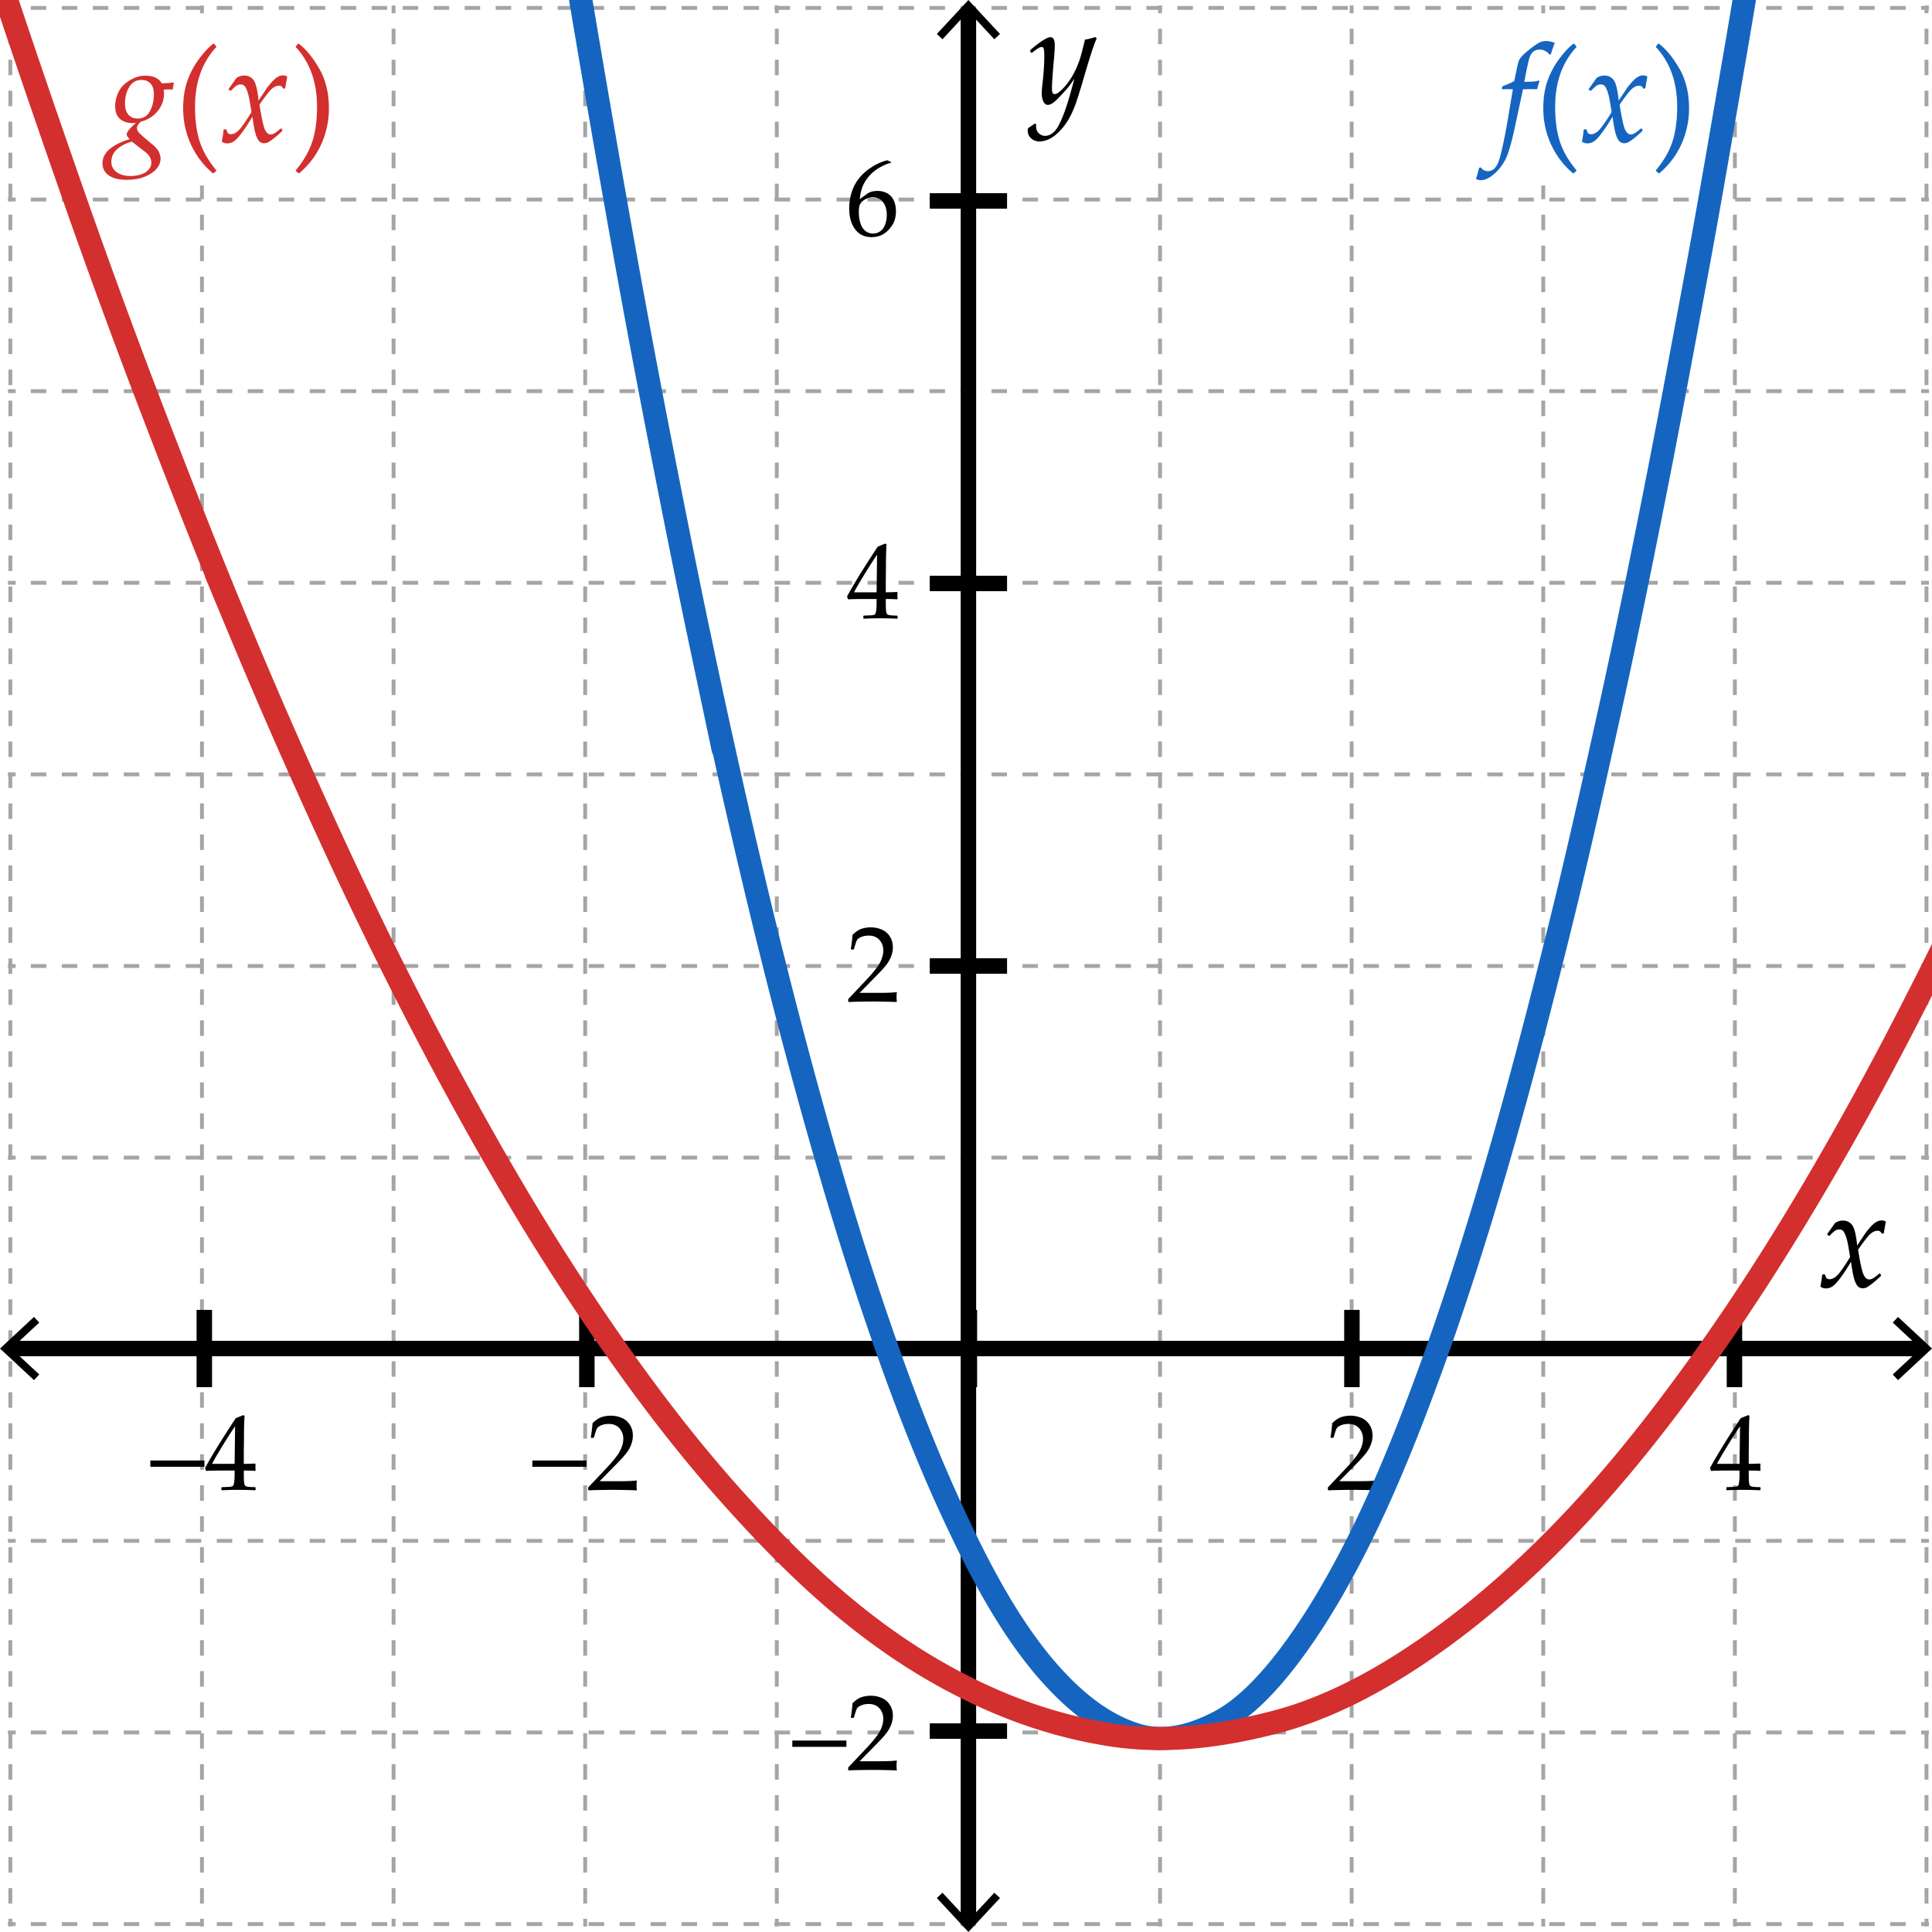 <svg xmlns="http://www.w3.org/2000/svg" viewBox="0 0 250 250"><path fill="#FFF" d="M0 0h250v250H0z"/><g fill="none" stroke="#A5A5A5" stroke-width=".5" stroke-miterlimit="10"><path d="M249.598 248.975h-1"/><path stroke-dasharray="2.005,2.005" d="M246.593 248.975H3.029"/><path d="M2.027 248.975h-1"/></g><g fill="none" stroke="#A5A5A5" stroke-width=".5" stroke-miterlimit="10"><path d="M249.598 224.18h-1"/><path stroke-dasharray="2.005,2.005" d="M246.593 224.18H3.029"/><path d="M2.027 224.18h-1"/></g><g fill="none" stroke="#A5A5A5" stroke-width=".5" stroke-miterlimit="10"><path d="M249.598 199.385h-1"/><path stroke-dasharray="2.005,2.005" d="M246.593 199.385H3.029"/><path d="M2.027 199.385h-1"/></g><g fill="none" stroke="#A5A5A5" stroke-width=".5" stroke-miterlimit="10"><path d="M249.598 174.59h-1"/><path stroke-dasharray="2.005,2.005" d="M246.593 174.59H3.029"/><path d="M2.027 174.59h-1"/></g><g fill="none" stroke="#A5A5A5" stroke-width=".5" stroke-miterlimit="10"><path d="M249.598 149.795h-1"/><path stroke-dasharray="2.005,2.005" d="M246.593 149.795H3.029"/><path d="M2.027 149.795h-1"/></g><g fill="none" stroke="#A5A5A5" stroke-width=".5" stroke-miterlimit="10"><path d="M249.598 125h-1"/><path stroke-dasharray="2.005,2.005" d="M246.593 125H3.029"/><path d="M2.027 125h-1"/></g><g fill="none" stroke="#A5A5A5" stroke-width=".5" stroke-miterlimit="10"><path d="M249.598 100.205h-1"/><path stroke-dasharray="2.005,2.005" d="M246.593 100.205H3.029"/><path d="M2.027 100.205h-1"/></g><g fill="none" stroke="#A5A5A5" stroke-width=".5" stroke-miterlimit="10"><path d="M249.598 75.41h-1"/><path stroke-dasharray="2.005,2.005" d="M246.593 75.41H3.029"/><path d="M2.027 75.41h-1"/></g><g fill="none" stroke="#A5A5A5" stroke-width=".5" stroke-miterlimit="10"><path d="M249.598 50.615h-1"/><path stroke-dasharray="2.005,2.005" d="M246.593 50.615H3.029"/><path d="M2.027 50.615h-1"/></g><g fill="none" stroke="#A5A5A5" stroke-width=".5" stroke-miterlimit="10"><path d="M249.598 25.82h-1"/><path stroke-dasharray="2.005,2.005" d="M246.593 25.82H3.029"/><path d="M2.027 25.82h-1"/></g><g fill="none" stroke="#A5A5A5" stroke-width=".5" stroke-miterlimit="10"><path d="M249.598 1.025h-1"/><path stroke-dasharray="2.005,2.005" d="M246.593 1.025H3.029"/><path d="M2.027 1.025h-1"/></g><g fill="none" stroke="#A5A5A5" stroke-width=".5" stroke-miterlimit="10"><path d="M249.287.713v1"/><path stroke-dasharray="2.005,2.005" d="M249.287 3.718v243.564"/><path d="M249.287 248.285v1"/></g><g fill="none" stroke="#A5A5A5" stroke-width=".5" stroke-miterlimit="10"><path d="M224.492.713v1"/><path stroke-dasharray="2.005,2.005" d="M224.492 3.718v243.564"/><path d="M224.492 248.285v1"/></g><g fill="none" stroke="#A5A5A5" stroke-width=".5" stroke-miterlimit="10"><path d="M199.697.713v1"/><path stroke-dasharray="2.005,2.005" d="M199.697 3.718v243.564"/><path d="M199.697 248.285v1"/></g><g fill="none" stroke="#A5A5A5" stroke-width=".5" stroke-miterlimit="10"><path d="M174.902.713v1"/><path stroke-dasharray="2.005,2.005" d="M174.902 3.718v243.564"/><path d="M174.902 248.285v1"/></g><g fill="none" stroke="#A5A5A5" stroke-width=".5" stroke-miterlimit="10"><path d="M150.107.713v1"/><path stroke-dasharray="2.005,2.005" d="M150.107 3.718v243.564"/><path d="M150.107 248.285v1"/></g><g fill="none" stroke="#A5A5A5" stroke-width=".5" stroke-miterlimit="10"><path d="M125.312.713v1"/><path stroke-dasharray="2.005,2.005" d="M125.312 3.718v243.564"/><path d="M125.312 248.285v1"/></g><g fill="none" stroke="#A5A5A5" stroke-width=".5" stroke-miterlimit="10"><path d="M100.517.713v1"/><path stroke-dasharray="2.005,2.005" d="M100.517 3.718v243.564"/><path d="M100.517 248.285v1"/></g><g fill="none" stroke="#A5A5A5" stroke-width=".5" stroke-miterlimit="10"><path d="M75.722.713v1"/><path stroke-dasharray="2.005,2.005" d="M75.722 3.718v243.564"/><path d="M75.722 248.285v1"/></g><g fill="none" stroke="#A5A5A5" stroke-width=".5" stroke-miterlimit="10"><path d="M50.927.713v1"/><path stroke-dasharray="2.005,2.005" d="M50.927 3.718v243.564"/><path d="M50.927 248.285v1"/></g><g fill="none" stroke="#A5A5A5" stroke-width=".5" stroke-miterlimit="10"><path d="M26.132.713v1"/><path stroke-dasharray="2.005,2.005" d="M26.132 3.718v243.564"/><path d="M26.132 248.285v1"/></g><g fill="none" stroke="#A5A5A5" stroke-width=".5" stroke-miterlimit="10"><path d="M1.337.713v1"/><path stroke-dasharray="2.005,2.005" d="M1.337 3.718v243.564"/><path d="M1.337 248.285v1"/></g><g><path fill="none" stroke="#000" stroke-width="2" stroke-miterlimit="10" d="M125.312 1.084v247.831"/><path d="M121.223 4.398l.732.682 3.356-3.612 3.358 3.612.732-.682-4.09-4.399zM121.223 245.601l.732-.682 3.356 3.612 3.358-3.612.732.682-4.09 4.398z"/></g><g fill="none" stroke="#000" stroke-width="2" stroke-miterlimit="10"><path d="M224.438 179.5v-10M174.938 179.5v-10M125.438 179.5v-10M75.938 179.5v-10M26.438 179.5v-10"/></g><g fill="none" stroke="#000" stroke-width="2" stroke-miterlimit="10"><path d="M120.312 223.999h10M120.312 174.499h10M120.312 124.999h10M120.312 75.499h10M120.312 26h10"/></g><g><path fill="none" stroke="#000" stroke-width="2" stroke-miterlimit="10" d="M248.915 174.5H1.084"/><path d="M245.602 170.41l-.683.732 3.612 3.357-3.612 3.357.683.733 4.398-4.09zM4.398 170.41l.682.732-3.612 3.357 3.612 3.357-.682.733L0 174.499z"/></g><g><path d="M171.912 192.855l-.082-.068v-.314l2.29-2.427c.943-.998 1.554-1.771 1.832-2.317s.417-1.058.417-1.531c0-.556-.169-1.019-.506-1.388s-.793-.554-1.367-.554c-.369 0-.69.057-.964.171s-.457.241-.55.383c-.094.142-.229.538-.407 1.189l-.062.055h-.28l-.068-.062c.104-.615.178-1.224.219-1.825.429-.419.828-.687 1.2-.804.371-.115.76-.174 1.165-.174.483 0 .945.091 1.388.273s.798.478 1.066.885c.269.408.403.881.403 1.419 0 .401-.079.804-.235 1.206a4.464 4.464 0 0 1-.691 1.17c-.303.375-.716.825-1.24 1.35l-2.133 2.174h2.7c.829 0 1.52-.029 2.071-.089l.048.055a3.663 3.663 0 0 0-.041.608c0 .228.014.408.041.54l-.048.075c-.328-.019-.832-.034-1.511-.048s-1.128-.021-1.347-.021c-.442 0-1.037.006-1.784.018-.747.011-1.255.029-1.524.051z"/></g><g><path d="M111.776 80.062l-.055-.055v-.294l.055-.055c.674-.018 1.074-.039 1.2-.062s.218-.071.277-.144.104-.25.133-.533.044-.583.044-.902v-.506h-1.497c-.871 0-1.606.014-2.208.041l-.116-.369c.793-1.486 2.117-3.637 3.972-6.453l.964-.39.171.082c-.05.775-.075 1.734-.075 2.878l-.021 1.928v1.415a25.561 25.561 0 0 0 1.456-.041l.062.068a8.334 8.334 0 0 0-.014.376c.004.15.011.298.021.444l-.068.062a18.773 18.773 0 0 0-1.107-.041h-.349v.458c0 .51.014.873.041 1.087s.071.352.13.414.179.107.359.137.491.047.933.051l.062.055v.294l-.055.055a44.93 44.93 0 0 0-2.017-.055 41 41 0 0 0-2.298.055zm-1.265-3.418h2.919l.062-4.86c-.438.625-.989 1.481-1.654 2.57s-1.108 1.852-1.327 2.29z"/></g><g><path d="M109.841 129.665l-.082-.068v-.314l2.29-2.427c.943-.998 1.554-1.771 1.832-2.317s.417-1.058.417-1.531c0-.556-.168-1.019-.506-1.388s-.793-.554-1.367-.554c-.369 0-.69.057-.964.171s-.457.241-.55.383-.229.538-.407 1.189l-.062.055h-.28l-.068-.062c.105-.615.178-1.224.219-1.825.428-.419.828-.687 1.2-.804.372-.115.76-.174 1.166-.174.483 0 .946.091 1.388.273s.797.478 1.066.885c.269.408.403.881.403 1.419 0 .401-.079.804-.236 1.206a4.432 4.432 0 0 1-.69 1.17c-.303.375-.717.825-1.241 1.35l-2.133 2.174h2.7c.83 0 1.52-.029 2.071-.089l.048.055a3.663 3.663 0 0 0-.041.608c0 .228.014.408.041.54l-.048.075c-.328-.019-.832-.034-1.511-.048s-1.128-.021-1.347-.021c-.442 0-1.037.006-1.784.018-.747.01-1.255.028-1.524.051z"/></g><g><path d="M68.884 189.799v-.813h7v.813h-7zM76.198 192.855l-.082-.068v-.314l2.29-2.427c.943-.998 1.554-1.771 1.832-2.317s.417-1.058.417-1.531c0-.556-.168-1.019-.506-1.388s-.793-.554-1.367-.554c-.369 0-.69.057-.964.171s-.457.241-.55.383-.229.538-.407 1.189l-.062.055h-.28l-.068-.062c.105-.615.178-1.224.219-1.825.428-.419.828-.687 1.2-.804.372-.115.76-.174 1.166-.174.483 0 .946.091 1.388.273s.797.478 1.066.885c.269.408.403.881.403 1.419 0 .401-.079.804-.236 1.206a4.432 4.432 0 0 1-.69 1.17c-.303.375-.717.825-1.241 1.35l-2.133 2.174h2.7c.83 0 1.52-.029 2.071-.089l.048.055a3.663 3.663 0 0 0-.041.608c0 .228.014.408.041.54l-.048.075c-.328-.019-.832-.034-1.511-.048s-1.128-.021-1.347-.021c-.442 0-1.037.006-1.784.018-.747.011-1.255.029-1.524.051z"/></g><g><path d="M235.561 166.482c.141-.75.214-1.248.22-1.494l.053-.07.229-.035.088.053.176.447c.146.1.287.15.422.15.369 0 .744-.216 1.125-.646s.891-1.174 1.529-2.229c-.029-.193-.1-.619-.211-1.278s-.234-1.159-.369-1.499-.263-.557-.382-.65a.662.662 0 0 0-.418-.141.988.988 0 0 0-.523.137c-.148.091-.335.25-.558.479l-.185.186-.088.018-.211-.123-.018-.098 1.011-1.432a1.753 1.753 0 0 1 1.037-.316c.486 0 .879.193 1.178.58s.516 1.273.65 2.662l.94-1.424c.094-.158.302-.428.624-.809s.609-.646.861-.799.501-.229.747-.229c.188 0 .369.049.545.148-.135.691-.22 1.182-.255 1.469l-.062.07-.141.035-.088-.045c-.076-.129-.151-.218-.225-.268s-.174-.074-.303-.074c-.305 0-.611.133-.918.399-.309.267-.843.95-1.604 2.052.27 1.705.502 2.773.698 3.204s.441.646.734.646c.17 0 .344-.051.523-.153.178-.103.44-.306.786-.61l.105.008.123.186-.009.105c-.375.369-.729.682-1.059.939-.332.258-.58.434-.748.527a1.13 1.13 0 0 1-.566.141c-.287 0-.519-.113-.694-.342s-.325-.578-.448-1.047-.243-1.15-.36-2.047c-.498.838-.958 1.537-1.38 2.1s-.767.93-1.033 1.1-.543.254-.83.254c-.291-.001-.531-.079-.718-.237z"/></g><g><path d="M133.031 16.588l.87-.589.185.062a1.976 1.976 0 0 0-.018.246c0 .422.123.74.369.954s.51.321.791.321c.223 0 .449-.057.682-.171.23-.114.457-.303.676-.567.221-.264.468-.706.743-1.327s.525-1.291.751-2.008.444-1.466.655-2.246l.299-1.099c-.398.609-.765 1.099-1.099 1.468s-.662.721-.984 1.055-.589.565-.8.694-.398.193-.563.193c-.246 0-.439-.151-.58-.453s-.211-.675-.211-1.121c0-.229.041-.697.123-1.406.141-1.283.211-2.396.211-3.34 0-.486-.025-.804-.075-.954s-.136-.224-.259-.224c-.135 0-.305.067-.51.202s-.463.322-.773.563l-.114-.035-.097-.211.026-.132c1.307-1.102 2.168-1.652 2.584-1.652a.48.48 0 0 1 .418.229c.102.152.153.439.153.861 0 .398-.029.92-.088 1.564-.182 1.992-.272 3.322-.272 3.99 0 .234.024.413.074.536s.14.185.269.185c.088 0 .203-.035.347-.105s.374-.261.69-.571.633-.702.949-1.173.599-.992.849-1.56c.248-.568.443-1.11.584-1.626s.311-1.187.51-2.013c.398-.059.841-.17 1.327-.334l.193.176c-.293.586-.832 2.218-1.617 4.896a85.41 85.41 0 0 1-.997 3.256c-.268.794-.582 1.518-.945 2.171s-.785 1.22-1.266 1.701-.934.819-1.357 1.015c-.426.196-.831.294-1.218.294-.416 0-.775-.13-1.077-.391s-.452-.602-.452-1.024c0-.089.015-.189.044-.3z"/></g><g><path d="M223.441 192.841l-.055-.055v-.294l.055-.055c.675-.019 1.074-.039 1.2-.062.125-.022.217-.07.276-.144s.104-.251.134-.533c.029-.282.044-.583.044-.902v-.506h-1.497c-.87 0-1.606.014-2.208.041l-.116-.369c.793-1.485 2.117-3.637 3.972-6.453l.964-.39.171.082c-.05.774-.075 1.734-.075 2.878l-.021 1.928v1.415a27.599 27.599 0 0 0 1.456-.041l.062.068a8.385 8.385 0 0 0-.014.376c.005.15.012.299.021.444l-.068.062a18.803 18.803 0 0 0-1.107-.041h-.349v.458c0 .511.014.873.041 1.087s.07.353.13.413c.06.063.179.107.359.137.18.03.49.047.933.052l.062.055v.294l-.055.055a46.523 46.523 0 0 0-2.017-.055c-.885.001-1.65.019-2.298.055zm-1.264-3.418h2.919l.062-4.86c-.438.624-.989 1.481-1.654 2.57s-1.108 1.853-1.327 2.29z"/></g><g><path d="M115.313 20.976v.082c-.497.105-1.063.353-1.699.745s-1.17.918-1.603 1.579-.684 1.458-.752 2.393c.155-.109.333-.242.533-.396.26-.196.45-.331.571-.403s.283-.137.485-.191.437-.082.701-.082c.469 0 .891.104 1.265.311s.654.513.841.916.28.874.28 1.412c0 .761-.185 1.398-.554 1.911s-.761.879-1.176 1.101-.891.332-1.429.332c-.916 0-1.627-.343-2.133-1.029s-.759-1.578-.759-2.676c0-.729.106-1.43.318-2.102s.534-1.281.967-1.825.985-1.029 1.658-1.453 1.334-.711 1.986-.861l.5.236zm-4.183 6.521c0 .451.065.898.195 1.34s.338.784.625 1.025.625.362 1.012.362c.333 0 .64-.093.923-.28s.498-.479.646-.878.222-.819.222-1.261-.073-.837-.219-1.186-.358-.62-.636-.813-.602-.291-.971-.291c-.273 0-.547.066-.82.198s-.484.283-.632.451-.243.348-.284.537-.061.454-.061.796z"/></g><g><path d="M102.526 226.038v-.813h7v.813h-7zM109.841 229.093l-.082-.068v-.314l2.29-2.427c.943-.998 1.554-1.771 1.832-2.317s.417-1.058.417-1.531c0-.556-.168-1.019-.506-1.388s-.793-.554-1.367-.554c-.369 0-.69.057-.964.171s-.457.241-.55.383-.229.538-.407 1.189l-.062.055h-.28l-.068-.062c.105-.615.178-1.224.219-1.825.428-.419.828-.687 1.2-.804.372-.115.76-.174 1.166-.174.483 0 .946.091 1.388.273s.797.478 1.066.885c.269.408.403.881.403 1.419 0 .401-.079.804-.236 1.206a4.432 4.432 0 0 1-.69 1.17c-.303.375-.717.825-1.241 1.35l-2.133 2.174h2.7c.83 0 1.52-.029 2.071-.089l.048.055a3.663 3.663 0 0 0-.041.608c0 .228.014.408.041.54l-.048.075c-.328-.019-.832-.034-1.511-.048s-1.128-.021-1.347-.021c-.442 0-1.037.006-1.784.018-.747.011-1.255.029-1.524.051z"/></g><g><path d="M19.455 189.799v-.813h7v.813h-7zM28.704 192.841l-.055-.055v-.294l.055-.055c.674-.019 1.074-.039 1.2-.062s.218-.07.277-.144.104-.251.133-.533.044-.583.044-.902v-.506h-1.497c-.871 0-1.606.014-2.208.041l-.116-.369c.793-1.485 2.117-3.637 3.972-6.453l.964-.39.171.082c-.05.774-.075 1.734-.075 2.878l-.021 1.928v1.415a27.599 27.599 0 0 0 1.456-.041l.062.068a8.385 8.385 0 0 0-.014.376c.004.15.011.299.021.444l-.068.062a18.773 18.773 0 0 0-1.107-.041h-.349v.458c0 .511.014.873.041 1.087s.071.353.13.413c.059.063.179.107.359.137.18.03.491.047.933.052l.062.055v.294l-.055.055a46.483 46.483 0 0 0-2.017-.055 43.04 43.04 0 0 0-2.298.055zm-1.265-3.418h2.919l.062-4.86c-.438.624-.989 1.481-1.654 2.57s-1.108 1.853-1.327 2.29z"/></g><g><path fill="#FFF" d="M189.438 3h30v21h-30z"/><g fill="#1565C0"><path d="M199.13 10.417l.079.114a7.53 7.53 0 0 0-.29.958l-.079.062a18.763 18.763 0 0 0-.817-.018l-.949.018-1.143 5.344c-.381 1.676-.716 2.834-1.007 3.476-.289.642-.663 1.206-1.12 1.692s-.914.838-1.371 1.055a1.861 1.861 0 0 1-.826.202 1.41 1.41 0 0 1-.624-.167 13 13 0 0 0 .413-1.441l.22-.053c.246.328.548.492.905.492.223 0 .437-.062.642-.185s.398-.347.58-.672.391-1.009.629-2.052c.236-1.043.467-2.212.689-3.507l.703-4.184a45.577 45.577 0 0 0-.703-.009c-.34 0-.56.006-.659.018l-.07-.07.062-.264.062-.079c.697-.252 1.195-.478 1.494-.677l.352-1.714c.111-.527.214-.879.308-1.055s.277-.394.549-.655c.273-.261.636-.564 1.09-.91s.803-.57 1.047-.672c.242-.103.487-.154.733-.154.375 0 .762.079 1.16.237-.246.65-.413 1.137-.501 1.459l-.193.062c-.129-.193-.308-.35-.536-.47s-.472-.18-.729-.18c-.316 0-.588.086-.813.259-.227.173-.404.478-.537.914-.131.437-.344 1.437-.637 3.001.744-.012 1.209-.032 1.393-.062a3.25 3.25 0 0 0 .494-.113zM203.542 22.423c-1.225-1.037-2.171-2.284-2.839-3.74s-1.002-3.013-1.002-4.671c0-1.348.188-2.546.563-3.595s.897-2.013 1.569-2.892c.67-.879 1.264-1.503 1.779-1.872l.097.009.272.343v.097c-1.828 1.969-2.742 4.541-2.742 7.717 0 1.758.203 3.259.611 4.504.406 1.245 1.117 2.477 2.131 3.696l-.009.105-.325.29-.105.009zM204.702 18.318c.141-.75.214-1.248.22-1.494l.053-.07.229-.035.088.053.176.448a.75.75 0 0 0 .422.149c.369 0 .744-.215 1.125-.646s.891-1.173 1.529-2.228c-.029-.193-.1-.62-.211-1.279s-.234-1.159-.369-1.499-.263-.557-.382-.65a.662.662 0 0 0-.418-.141.987.987 0 0 0-.523.136c-.148.091-.335.25-.558.479l-.185.185-.088.018-.211-.123-.018-.097 1.011-1.433a1.753 1.753 0 0 1 1.037-.316c.486 0 .879.193 1.178.58s.516 1.274.65 2.663l.94-1.424c.094-.158.302-.428.624-.809s.609-.647.861-.8.501-.229.747-.229c.188 0 .369.05.545.149-.135.691-.22 1.181-.255 1.468l-.062.07-.141.035-.088-.044c-.076-.129-.151-.218-.225-.268s-.174-.075-.303-.075c-.305 0-.611.133-.918.4-.309.267-.843.951-1.604 2.052.27 1.705.502 2.773.698 3.204s.441.646.734.646c.17 0 .344-.051.523-.154.178-.103.44-.306.786-.611l.105.009.123.185-.009.105c-.375.369-.729.683-1.059.94-.332.258-.58.434-.748.527a1.13 1.13 0 0 1-.566.141c-.287 0-.519-.114-.694-.343s-.325-.577-.448-1.046-.243-1.151-.36-2.048c-.498.838-.958 1.538-1.38 2.101s-.767.929-1.033 1.099-.543.255-.83.255c-.29.003-.53-.076-.718-.235zM214.722 22.423l-.105-.009-.334-.29v-.105c1.014-1.219 1.724-2.452 2.131-3.7s.611-2.748.611-4.5c0-3.176-.914-5.748-2.742-7.717v-.097l.272-.343.097-.009c.902.662 1.779 1.721 2.633 3.177.852 1.456 1.278 3.183 1.278 5.181 0 1.617-.324 3.154-.972 4.61s-1.604 2.724-2.869 3.802z"/></g><path fill="#FFF" d="M11.438 3h32v21h-32z"/><g fill="#D32F2F"><path d="M16.783 18.011c-.264-.275-.396-.48-.396-.615 0-.141.089-.327.269-.558.178-.231.49-.541.936-.927-.17.012-.308.018-.413.018-.697 0-1.251-.183-1.661-.549s-.615-.913-.615-1.639c0-.51.1-1.018.299-1.525s.471-.92.813-1.239a5.05 5.05 0 0 1 1.24-.831 3.567 3.567 0 0 1 1.577-.352c1.008 0 1.708.328 2.101.984.68-.012 1.187-.05 1.521-.114l.035.044-.141.879a6.053 6.053 0 0 0-.457-.018c-.205 0-.439.012-.703.035.023.188.035.357.035.51 0 .832-.271 1.583-.813 2.254s-1.272 1.132-2.192 1.384c-.328.311-.492.574-.492.791 0 .223.086.432.259.628s.696.655 1.569 1.375c.504.41.833.771.989 1.081.154.311.232.606.232.888 0 .756-.416 1.403-1.248 1.942s-1.875.809-3.129.809c-1.02 0-1.797-.193-2.334-.58-.535-.387-.804-.905-.804-1.556 0-.381.105-.759.316-1.134s.604-.744 1.178-1.107 1.25-.656 2.029-.878zm.281.316c-.498.123-.97.325-1.415.606s-.764.589-.954.923-.285.683-.285 1.046c0 .586.229 1.044.689 1.375s1.057.497 1.789.497c.504 0 .963-.07 1.375-.211.414-.141.737-.347.972-.62s.352-.57.352-.892c0-.205-.05-.413-.149-.624s-.226-.388-.378-.532-.407-.35-.765-.62l-1.231-.948zm-.887-4.922c0 .604.142 1.077.427 1.419.283.343.695.514 1.234.514.703 0 1.225-.319 1.564-.958s.51-1.362.51-2.171c0-.398-.059-.732-.176-1.002s-.298-.48-.541-.633-.54-.229-.892-.229c-.68 0-1.204.302-1.573.905s-.553 1.323-.553 2.155zM27.541 22.423c-1.225-1.037-2.171-2.284-2.839-3.74S23.7 15.67 23.7 14.012c0-1.348.188-2.546.563-3.595s.897-2.013 1.569-2.892c.67-.879 1.264-1.503 1.779-1.872l.097.009.272.343v.097c-1.828 1.969-2.742 4.541-2.742 7.717 0 1.758.203 3.259.611 4.504.406 1.245 1.117 2.477 2.131 3.696l-.009.105-.325.29-.105.009zM28.701 18.318c.141-.75.214-1.248.22-1.494l.053-.07.229-.035.088.053.176.448a.75.75 0 0 0 .422.149c.369 0 .744-.215 1.125-.646s.891-1.173 1.529-2.228c-.029-.193-.1-.62-.211-1.279s-.234-1.159-.369-1.499-.263-.557-.382-.65a.662.662 0 0 0-.418-.141.987.987 0 0 0-.523.136c-.148.091-.335.25-.558.479l-.185.185-.088.018-.211-.123-.018-.097 1.011-1.433a1.753 1.753 0 0 1 1.037-.316c.486 0 .879.193 1.178.58s.516 1.274.65 2.663l.94-1.424c.094-.158.302-.428.624-.809s.609-.647.861-.8.501-.229.747-.229c.188 0 .369.05.545.149-.135.691-.22 1.181-.255 1.468l-.062.07-.141.035-.088-.044c-.076-.129-.151-.218-.225-.268s-.174-.075-.303-.075c-.305 0-.611.133-.918.4-.309.267-.843.951-1.604 2.052.27 1.705.502 2.773.698 3.204s.441.646.734.646c.17 0 .344-.051.523-.154.178-.103.44-.306.786-.611l.105.009.123.185-.009.105c-.375.369-.729.683-1.059.94-.332.258-.58.434-.748.527a1.13 1.13 0 0 1-.566.141c-.287 0-.519-.114-.694-.343s-.325-.577-.448-1.046-.243-1.151-.36-2.048c-.498.838-.958 1.538-1.38 2.101s-.767.929-1.033 1.099-.543.255-.83.255c-.29.003-.53-.076-.718-.235zM38.721 22.423l-.105-.009-.334-.29v-.105c1.014-1.219 1.724-2.452 2.131-3.7s.611-2.748.611-4.5c0-3.176-.914-5.748-2.742-7.717v-.097l.272-.343.097-.009c.902.662 1.779 1.721 2.633 3.177.852 1.456 1.278 3.183 1.278 5.181 0 1.617-.324 3.154-.972 4.61s-1.604 2.724-2.869 3.802z"/></g><path fill="none" stroke="#1565C0" stroke-width="3" stroke-miterlimit="10" d="M74.948-1.216a2822.22 2822.22 0 0 0 4.861 28.204 1685.57 1685.57 0 0 0 5.223 28.179c1.831 9.413 3.69 18.814 5.668 28.171a1294.362 1294.362 0 0 0 6.264 28.146c2.217 9.439 4.566 18.824 7.095 28.111 2.577 9.464 5.306 18.862 8.371 28.045 3.069 9.197 6.383 18.266 10.29 26.84 3.833 8.409 8.27 16.965 14.033 23.042 3.107 3.277 6.404 5.74 10.227 6.944 3.635 1.145 7.3.156 10.723-1.619 3.362-1.742 6.465-5.089 9.045-8.48 2.705-3.557 5.102-7.486 7.33-11.626 4.259-7.91 7.773-16.606 10.98-25.401 3.389-9.294 6.385-18.869 9.167-28.541 2.7-9.388 5.156-18.897 7.53-28.452 2.336-9.4 4.451-18.9 6.551-28.406 2.077-9.409 4.001-18.886 5.879-28.375 1.867-9.43 3.618-18.9 5.375-28.371 1.747-9.421 3.351-18.892 4.987-28.35.519-3.002 1.018-6.012 1.516-9.021"/><path fill="none" stroke="#D32F2F" stroke-width="3" stroke-miterlimit="10" d="M-.828-5.078C2.314 4.502 5.59 14.059 8.92 23.608a999.994 999.994 0 0 0 10.472 28.661c3.67 9.575 7.4 19.136 11.366 28.653a807.496 807.496 0 0 0 12.561 28.628c4.444 9.601 9.155 19.146 14.226 28.592 5.167 9.625 10.639 19.184 16.784 28.524 6.154 9.354 12.797 18.579 20.632 27.299 7.686 8.553 16.582 17.255 28.136 23.436 6.231 3.333 12.841 5.838 20.507 7.063 7.289 1.165 14.636.158 21.501-1.647 6.74-1.772 12.963-5.176 18.136-8.626 5.425-3.618 10.23-7.614 14.698-11.824 8.539-8.045 15.585-16.89 22.015-25.836 6.796-9.452 12.803-19.191 18.381-29.029 5.413-9.549 10.339-19.221 15.098-28.939 4.685-9.561 8.925-19.223 13.134-28.891 4.165-9.57 8.022-19.209 11.788-28.86 3.744-9.591 7.255-19.223 10.777-28.856 3.502-9.582 6.718-19.215 9.999-28.835a734.724 734.724 0 0 0 3.04-9.175"/></g></svg>